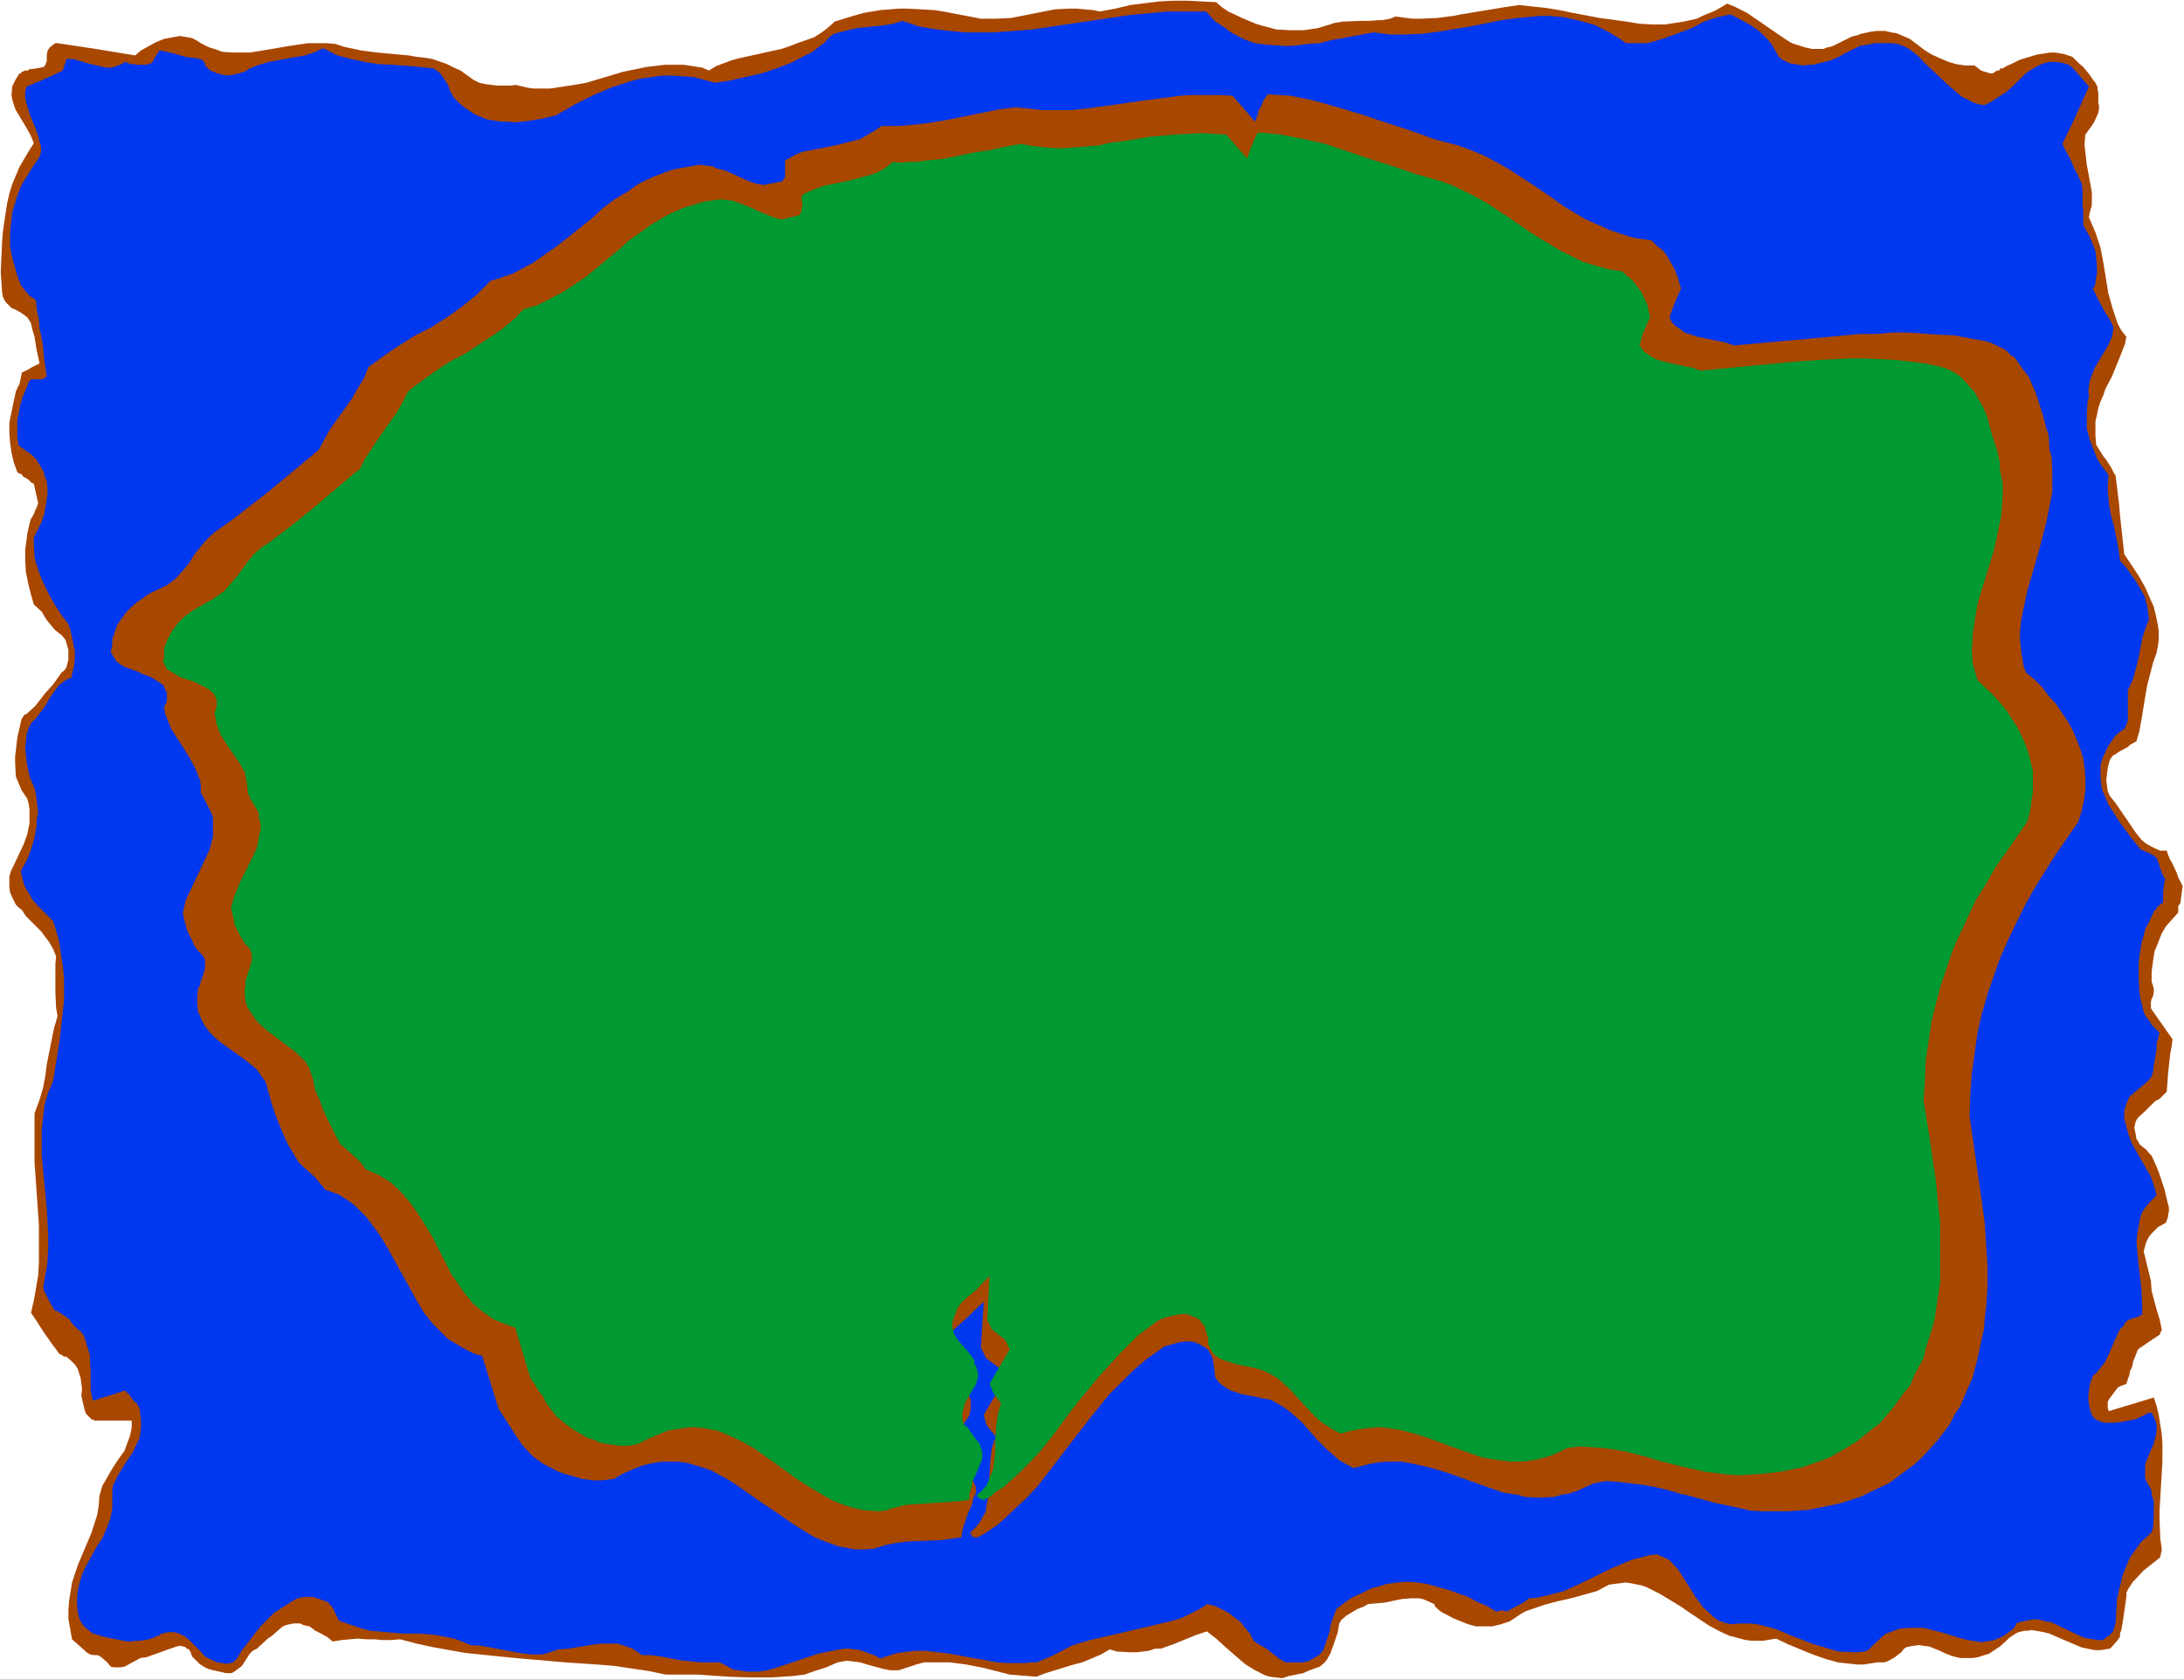 <?xml version="1.0" encoding="UTF-8" standalone="no"?>
<svg
   version="1.0"
   width="129.766mm"
   height="99.798mm"
   id="svg5"
   sodipodi:docname="Background 985.wmf"
   xmlns:inkscape="http://www.inkscape.org/namespaces/inkscape"
   xmlns:sodipodi="http://sodipodi.sourceforge.net/DTD/sodipodi-0.dtd"
   xmlns="http://www.w3.org/2000/svg"
   xmlns:svg="http://www.w3.org/2000/svg">
  <rect width="100%" height="100%" fill="#333333" stroke="none"/>
  <sodipodi:namedview
     id="namedview5"
     pagecolor="#ffffff"
     bordercolor="#000000"
     borderopacity="0.25"
     inkscape:showpageshadow="2"
     inkscape:pageopacity="0.0"
     inkscape:pagecheckerboard="0"
     inkscape:deskcolor="#d1d1d1"
     inkscape:document-units="mm" />
  <defs
     id="defs1">
    <pattern
       id="WMFhbasepattern"
       patternUnits="userSpaceOnUse"
       width="6"
       height="6"
       x="0"
       y="0" />
  </defs>
  <path
     style="fill:#ffffff;fill-opacity:1;fill-rule:evenodd;stroke:none"
     d="M 0,377.188 H 490.455 V 0 H 0 Z"
     id="path1" />
  <path
     style="fill:#a84700;fill-opacity:1;fill-rule:evenodd;stroke:none"
     d="m 490.132,198.937 -0.485,3.879 -0.485,0.646 v 1.454 l -1.454,1.616 -1.293,1.454 -0.97,1.616 -0.808,2.101 -0.808,1.939 -0.323,2.101 -0.323,2.424 v 2.262 l 0.323,0.97 0.162,0.646 v 0.808 l -0.162,0.808 -0.323,0.646 -0.162,0.646 v 1.454 l 0.646,0.97 4.202,5.979 -0.162,1.454 -0.323,1.616 -0.323,2.909 -0.162,1.454 -0.323,4.363 -1.616,1.616 -0.97,0.485 -2.262,2.262 -1.616,1.454 -0.485,0.808 -0.162,0.646 -0.162,0.808 0.323,1.616 0.162,0.97 0.485,0.646 0.162,0.485 0.808,0.646 0.808,0.646 0.485,0.646 0.646,0.646 0.808,1.778 0.808,1.939 1.293,3.879 0.485,2.101 0.485,1.939 v 0.646 0.323 l -0.162,0.485 v 0.485 l -0.485,1.454 -1.778,0.97 -1.454,1.454 -0.646,0.808 -0.485,0.97 -0.323,0.97 -0.323,1.293 1.616,6.626 0.162,2.262 1.131,4.202 0.646,2.101 0.485,2.262 v 0.323 l -0.162,0.162 v 0.162 h -0.162 v 0.323 0.162 0 l -1.454,0.97 -0.485,0.323 -3.07,2.101 -1.131,2.909 -0.162,0.97 -0.485,0.97 -0.162,0.97 -0.323,0.808 -0.323,1.131 -1.293,0.485 -0.646,0.323 -0.97,1.293 -0.97,1.293 -0.323,0.646 v 1.454 l 0.162,0.323 v 0.323 l 10.181,-3.071 0.646,1.939 0.485,2.101 0.323,2.101 0.323,1.939 0.162,2.262 v 4.04 l -0.646,10.989 v 2.101 l 0.162,4.202 0.323,2.262 v 0.485 l -0.162,0.485 v 0.323 l -0.162,0.323 v 0.323 l -3.878,3.071 -1.616,1.778 -0.646,0.646 -0.97,1.454 -0.485,0.97 v 0.808 l -0.808,5.656 -0.323,1.939 -0.323,0.808 v 0.808 l -0.323,0.323 -0.162,0.323 -1.293,1.454 -0.485,0.485 -1.131,0.162 -0.97,0.162 h -1.293 l -1.616,-0.323 -1.454,-0.323 -5.656,-2.424 -1.454,-0.646 -1.293,-0.323 -2.747,-0.485 -0.646,0.162 h -0.808 l -1.454,0.323 -0.646,0.323 -1.454,0.97 -0.646,0.646 -1.454,1.293 -2.424,1.616 -2.586,0.808 -1.131,0.162 h -2.747 l -1.939,-0.485 -1.616,-0.646 -0.97,-0.485 -2.424,-0.97 -1.293,-0.162 -0.97,-0.162 -1.293,0.162 -0.97,0.162 -0.646,0.162 -0.485,0.323 -0.646,0.808 -1.454,1.131 -1.454,0.808 -0.808,0.323 h -0.808 -0.808 l -3.07,0.485 h -1.454 l -3.07,-0.323 -1.293,-0.162 -2.909,-0.808 -2.747,-0.97 -5.494,-2.262 -2.747,-1.293 -2.909,0.485 h -2.424 l -1.454,-0.162 -2.424,-0.646 -1.293,-0.323 -2.101,-0.97 -2.424,-1.293 -4.363,-2.909 -2.101,-1.454 -4.525,-2.747 -3.232,-1.616 -0.97,-0.323 -2.424,-0.485 -1.131,-0.162 -2.424,0.323 -1.293,0.162 -2.747,1.454 -2.909,0.808 -2.909,0.808 -2.909,0.646 -3.07,0.808 -4.202,1.454 -1.131,0.646 -2.424,1.616 -1.939,0.646 -1.939,0.485 h -1.939 -1.778 l -1.778,-0.485 -1.616,-0.646 -1.616,-0.646 -2.747,-1.454 -0.646,-0.485 -0.808,-0.808 -0.162,-0.485 -1.778,-0.808 -0.808,-0.323 -0.808,-0.162 h -1.778 l -2.101,0.162 -3.878,0.808 -3.717,0.323 -0.808,0.485 -1.616,0.646 -2.424,1.454 -1.131,0.97 -0.485,0.808 -0.323,1.939 -0.323,0.97 -0.646,1.939 -0.323,0.808 -0.323,0.97 -0.808,1.454 -0.485,0.646 -1.131,0.97 -2.262,0.808 -1.454,0.646 -3.232,0.646 -1.454,0.485 -1.454,-0.162 -1.293,-0.162 -1.131,-0.323 -2.262,-1.131 -2.101,-1.293 -0.97,-0.808 -3.717,-3.232 -1.939,-1.778 -2.101,-1.616 -2.424,0.808 -5.171,2.101 -2.747,0.97 h -1.293 l -1.454,0.485 -1.293,0.162 -1.454,0.162 h -1.293 l -3.07,-0.162 -1.616,-0.485 -1.939,1.131 -4.202,1.778 -1.939,0.485 -6.302,1.939 -2.101,0.808 -1.939,-0.162 -4.04,-0.323 -5.656,-1.454 -4.04,-0.808 -3.717,-0.485 h -1.939 -1.939 -1.939 l -1.778,0.485 -1.939,0.646 -1.939,0.646 h -1.939 l -1.616,-0.323 -3.555,-0.97 -1.616,-0.485 -2.586,-0.323 h -0.646 l -1.778,0.323 -2.586,1.131 -2.586,0.808 -2.262,0.808 -2.586,0.323 -2.424,0.162 -2.424,0.162 h -4.686 l -4.848,-0.162 -7.11,-0.485 h -2.262 -2.262 -2.586 l -3.878,-0.808 -7.595,-1.131 -3.878,-0.323 -7.272,-0.485 -11.15,-0.97 -11.15,-1.131 -7.272,-1.293 -3.717,-0.808 -3.717,-0.97 -2.101,0.162 h -1.778 l -1.939,-0.162 h -1.778 l -1.939,-0.162 -3.555,0.323 -2.101,0.323 -1.131,-0.97 -1.454,-0.808 -1.293,-0.646 -1.293,-0.97 -0.808,-0.162 -0.646,-0.162 -0.646,-0.323 h -1.454 l -0.808,0.162 -0.808,0.162 -0.808,0.323 -0.97,0.808 -1.454,1.293 -0.97,0.646 -2.424,2.262 -0.97,0.485 -0.646,0.646 -1.778,2.747 -1.939,1.454 -0.485,0.162 h -1.131 l -2.909,-0.646 -1.131,-0.323 -0.97,-0.485 -0.97,-0.646 -1.616,-1.616 -0.485,-1.293 -0.485,-0.485 h -0.323 l -0.162,-0.323 -1.131,-0.323 -0.97,0.162 -6.787,2.424 -1.293,0.162 -3.555,1.939 -0.97,0.162 h -1.293 l -0.808,-0.162 -0.323,-0.323 -0.485,-0.646 -1.131,-0.97 -0.646,-0.485 -0.485,-0.162 h -0.808 l -0.808,-0.162 -0.808,-0.485 -0.485,-0.485 -2.747,-2.424 -0.808,-4.525 v -2.262 l 0.162,-1.939 0.646,-4.04 1.293,-3.879 3.07,-7.272 1.293,-4.04 0.323,-1.939 0.162,-2.262 0.646,-2.262 0.646,-1.131 1.778,-3.071 1.293,-1.939 1.293,-1.778 0.808,-2.262 0.323,-0.808 0.323,-1.293 0.162,-1.131 V 319.01 h -8.242 l -0.808,-0.323 -0.485,-0.485 -0.646,-0.646 -0.323,-0.646 -0.646,-2.747 -0.162,-0.808 0.162,-1.454 -0.323,-2.424 -0.646,-2.101 -0.646,-0.97 -0.808,-0.808 -1.131,-0.97 h -0.485 l -0.485,-0.323 -0.646,-0.323 -0.323,-0.485 -0.323,-0.485 -0.646,-0.808 -2.262,-3.232 -1.454,-2.262 -1.293,-1.939 0.646,-2.747 0.485,-2.747 0.485,-2.909 0.162,-2.747 V 275.053 L 7.757,260.993 v -2.747 -5.495 -2.747 l 1.131,-3.071 0.808,-2.747 0.485,-2.586 0.323,-2.586 1.616,-8.08 0.808,-2.747 -0.323,-1.778 -0.162,-3.394 v -6.626 l 0.162,-1.616 -0.646,-1.616 -0.808,-1.454 -0.97,-1.293 -0.97,-1.293 -2.262,-2.262 -1.131,-1.131 -0.97,-1.454 -0.485,-0.323 -0.808,-0.808 -0.808,-1.616 -0.485,-1.131 -0.162,-1.131 v -1.293 -1.131 l 0.323,-1.131 2.909,-6.141 0.808,-2.262 0.485,-2.424 v -0.97 -2.262 L 6.464,180.675 6.141,179.383 4.848,177.443 3.555,174.373 3.394,170.979 v -0.97 l 0.485,-4.363 0.97,-4.202 0.646,-0.97 0.485,-0.162 1.939,-1.778 2.262,-2.909 1.616,-1.778 2.101,-2.909 0.485,-0.323 0.485,-0.646 0.485,-1.778 v -0.97 -1.293 l -0.323,-1.131 -0.323,-1.131 -0.808,-0.97 -0.808,-0.646 -0.808,-0.646 -1.616,-1.939 -0.646,-0.97 -0.646,-1.131 -1.778,-1.616 -0.646,-2.262 -0.646,-2.586 -0.485,-2.424 -0.162,-2.586 v -2.424 l 0.485,-3.717 0.485,-2.101 0.323,-1.131 0.323,-0.485 0.485,-0.97 0.162,-0.485 0.323,-0.646 0.323,-0.97 L 7.595,108.599 7.11,108.438 6.302,107.63 5.171,106.983 4.848,106.498 4.363,106.337 3.878,106.013 3.07,103.751 2.586,101.65 2.262,99.388 2.101,97.125 V 94.863 L 3.07,90.176 3.555,87.914 3.878,87.267 4.04,86.782 4.363,86.298 4.848,84.035 V 83.712 L 6.464,82.904 6.949,82.581 8.888,81.611 8.242,78.702 7.757,75.632 7.272,74.015 6.949,72.561 6.141,71.268 4.848,70.299 3.394,69.491 2.586,69.167 1.939,68.521 1.454,68.036 0.97,67.39 0.646,66.582 0.485,65.774 0.162,61.087 0.485,54.138 0.646,52.037 0.97,49.775 1.616,45.573 2.101,43.472 2.747,41.371 4.363,37.493 6.464,33.937 7.595,32.16 6.949,30.544 5.979,28.766 3.555,24.726 3.232,23.918 2.747,22.302 2.586,21.332 2.747,19.393 3.232,18.423 3.555,17.777 3.878,17.292 4.363,16.484 H 4.686 L 4.848,16.161 5.333,15.999 5.494,15.837 H 6.302 L 6.626,15.514 H 7.11 l 1.131,-0.162 1.616,-0.323 0.323,-0.485 0.323,-0.808 v -1.293 l 0.162,-0.97 0.485,-0.808 0.808,-0.646 0.485,-0.323 h 0.485 l 6.464,0.97 2.101,0.323 8.888,1.454 1.293,-1.131 1.778,-0.97 1.454,-0.808 1.939,-0.808 1.778,-0.323 1.778,-0.323 1.939,0.323 0.808,0.162 0.97,0.485 0.97,0.646 1.939,0.97 1.131,0.323 1.778,0.646 2.262,0.162 h 2.101 1.778 l 2.101,-0.323 6.626,-1.131 4.363,-0.646 h 1.939 2.262 l 1.939,0.162 0.97,0.323 0.97,0.323 3.717,0.808 3.717,0.485 3.555,0.323 3.555,0.323 1.778,0.323 1.616,0.162 1.939,0.323 3.232,1.131 1.616,0.808 1.454,0.646 2.909,2.101 1.293,0.646 1.454,0.323 1.293,0.162 1.454,0.162 h 2.747 l 1.293,-0.162 1.293,0.323 1.454,0.323 1.131,0.162 h 3.878 l 5.333,-0.808 2.747,-0.485 8.08,-2.424 5.494,-1.131 4.04,-0.485 h 4.202 l 4.202,0.646 1.454,0.646 1.616,-0.97 3.394,-1.293 1.778,-0.485 9.534,-2.101 1.939,-0.646 1.616,-0.646 3.717,-1.293 1.778,-1.131 1.293,-0.97 1.616,-1.454 2.101,-0.646 2.101,-0.646 2.262,-0.646 3.878,-0.646 2.101,-0.162 1.939,-0.162 h 1.939 l 5.979,0.323 2.101,0.323 8.403,1.616 h 1.616 1.778 l 3.394,-0.162 9.858,-1.939 3.232,-0.162 h 1.778 l 1.616,0.162 1.939,0.162 1.454,0.323 3.555,-0.646 3.394,-0.808 6.464,-0.808 3.07,-0.162 h 3.394 l 2.909,0.162 3.394,0.162 1.293,1.131 1.454,0.97 3.07,1.454 3.07,1.293 1.616,0.485 3.07,0.808 3.07,0.162 h 3.07 l 3.232,-0.485 2.586,-0.808 0.97,-0.323 1.939,-0.323 4.04,-0.162 h 1.939 l 2.101,-0.162 h 0.808 l 1.778,-0.323 1.131,-0.485 3.878,0.485 h 1.778 l 3.717,-0.162 3.717,-0.485 1.616,-0.323 9.858,-1.616 3.232,-0.485 2.909,0.323 3.07,0.323 3.07,0.485 3.07,0.646 5.979,1.131 5.979,0.808 2.909,0.485 2.909,0.162 h 2.909 l 4.202,-0.646 1.454,-0.323 1.454,-0.323 1.293,-0.646 2.747,-1.131 1.454,-0.808 1.293,-0.808 1.616,0.646 2.909,1.454 7.272,5.01 1.454,0.97 1.293,0.808 3.07,0.97 1.454,0.323 h 2.586 l 0.808,-0.323 0.808,-0.162 0.808,-0.323 3.878,-1.939 1.293,-0.323 0.808,-0.323 2.262,-0.485 1.293,-0.162 h 1.939 l 1.293,0.323 1.131,0.162 1.939,0.808 1.131,0.485 3.394,2.586 1.616,0.97 1.778,0.808 1.939,0.808 1.616,0.485 2.101,0.323 h 2.101 l 1.454,1.131 0.485,0.162 1.616,0.485 h 0.485 l 0.323,-0.162 0.646,-0.485 h 0.485 l 0.323,-0.485 h 0.485 l 0.808,-0.485 1.454,-0.646 1.616,-0.808 3.717,-1.131 3.07,-0.485 h 1.131 l 1.939,0.323 1.939,0.646 1.454,1.454 0.97,0.808 1.454,1.778 0.646,0.97 0.646,0.808 0.485,0.97 v 0.646 l 0.162,0.485 v 0.646 1.131 0.646 l 0.162,0.646 v 0.485 l -0.162,1.131 -0.97,2.101 -0.646,0.97 -1.293,1.778 -0.162,1.778 v 0.808 l 0.485,4.202 1.131,6.141 v 2.909 l -0.485,1.778 -0.162,0.97 1.454,3.394 1.131,3.394 0.646,3.394 1.131,6.949 0.97,3.394 1.131,3.394 0.808,1.454 1.131,1.454 -0.323,1.616 -1.131,2.909 -1.778,4.363 -1.454,2.747 -0.485,1.454 -0.646,1.454 -0.485,1.454 -0.323,1.616 -0.323,1.293 v 1.778 1.616 l 0.162,1.939 1.616,2.586 0.646,0.808 1.131,1.778 0.485,0.97 0.485,0.808 0.808,6.626 0.162,2.101 0.97,8.888 3.232,4.848 1.454,2.586 1.939,4.363 0.323,1.293 0.323,1.454 0.323,1.616 0.162,1.293 v 1.616 l -0.162,1.454 -0.323,1.616 -0.808,2.262 -1.293,5.01 -0.485,2.747 -0.808,5.01 -0.485,2.586 -0.646,2.262 -1.454,0.808 -0.485,0.485 -2.101,1.131 -0.646,0.485 -0.646,0.323 -0.646,0.97 -0.323,1.131 -0.162,0.808 -0.323,2.586 0.323,2.424 0.485,1.131 1.293,1.616 4.525,6.626 1.293,1.616 0.97,0.808 1.131,0.646 0.97,0.485 1.131,0.485 h 1.454 l 0.323,0.97 0.485,1.131 0.485,0.808 0.97,2.101 0.323,0.97 z"
     id="path2" />
  <path
     style="fill:#0038ef;fill-opacity:1;fill-rule:evenodd;stroke:none"
     d="m 486.254,197.321 -0.323,1.454 v 0.646 l -0.162,0.646 v 1.131 0.808 0.646 l -1.131,0.808 -0.97,1.293 -1.131,2.424 -0.808,1.454 -0.323,1.454 -0.485,1.616 -0.485,3.071 -0.162,1.616 v 3.232 l 0.162,3.232 0.323,1.778 0.646,2.586 0.323,0.808 1.131,1.454 0.323,0.646 1.131,1.131 0.646,0.646 -0.646,2.424 v 1.131 l -0.646,3.879 -0.162,1.293 -0.323,1.131 -0.97,1.131 -4.04,3.394 -0.646,1.616 -0.485,1.454 v 1.939 l 0.323,1.131 0.646,2.424 0.808,2.101 1.131,1.939 3.07,5.333 0.646,1.939 0.646,2.262 -1.293,1.293 -1.131,1.293 -0.97,1.454 -0.485,1.778 -0.162,1.293 -0.323,1.616 -0.162,1.778 0.485,5.333 0.646,5.495 0.162,3.717 v 1.616 l -0.646,0.485 -0.97,0.323 -1.454,0.485 -0.485,0.323 -0.485,0.646 -0.323,0.646 -0.646,0.485 -1.131,2.424 -1.454,3.394 -0.808,1.616 -0.646,0.808 -1.131,1.454 -0.808,0.646 -0.485,1.131 -0.323,1.131 -0.323,2.262 v 0.97 l 0.162,1.131 0.485,1.939 0.323,0.646 0.808,0.808 0.485,0.162 1.293,0.485 h 2.424 l 1.454,-0.162 3.232,-0.646 0.646,-0.323 1.454,-0.646 0.323,-0.323 1.131,-0.162 0.485,0.97 0.485,1.131 0.162,0.97 v 0.808 l -0.162,1.131 -0.485,1.939 -1.131,2.586 -0.808,2.101 v 0.97 1.131 0.97 l 0.485,1.131 0.808,1.293 0.162,0.485 v 0.808 l 0.485,1.454 v 3.232 l -0.162,2.747 -0.323,0.97 -1.131,1.131 -1.131,0.97 -1.778,2.424 -0.808,1.131 -0.485,1.131 -1.131,2.747 -0.646,2.586 -0.646,2.747 -0.162,2.747 -0.162,2.586 -0.323,1.293 -0.162,0.646 -0.808,0.97 -1.131,0.808 -0.485,0.323 h -1.131 l -2.747,-0.485 -0.97,-0.323 -6.787,-3.232 -1.131,-0.162 -1.131,-0.323 -1.293,-0.162 -1.131,0.162 -1.454,0.323 -1.454,0.323 -0.646,1.131 -0.97,0.808 -1.616,1.131 -1.939,0.808 -2.747,0.485 -3.07,-0.485 -1.939,-0.485 -4.202,-1.293 -3.878,-0.97 h -2.262 -0.97 l -2.101,0.162 -0.808,0.323 -2.262,0.808 -0.808,0.646 -1.939,1.778 -0.323,0.323 -0.323,0.323 -0.323,0.323 -0.323,0.323 -0.808,0.323 -1.939,0.162 -3.878,-0.162 -5.494,-1.616 -5.494,-2.101 -1.778,-0.808 -1.778,-0.646 -1.778,-0.485 -1.939,-0.485 -1.778,-0.162 h -2.101 l -1.939,0.162 -0.808,-0.162 -0.808,-0.162 -0.646,-0.323 -0.646,-0.162 -1.293,-0.97 -0.97,-0.97 -1.131,-0.97 -1.778,-2.424 -2.424,-3.879 -1.454,-2.262 -1.939,-2.101 -1.293,-0.646 -1.454,-0.646 -1.778,0.162 -1.778,0.485 -1.939,0.485 -1.616,0.646 -3.394,1.454 -6.949,3.394 -3.555,1.616 -3.717,0.97 -2.101,0.485 -1.939,0.162 -1.293,0.97 -0.646,0.323 -2.424,1.293 -0.485,0.323 h -0.162 -0.323 l -0.323,-0.162 h -0.808 l -0.646,0.162 -0.162,0.162 -2.101,-1.293 -2.262,-0.97 -2.101,-1.131 -4.525,-1.616 -2.424,-0.646 -2.262,-0.646 -2.262,-0.323 -2.101,-0.162 -2.262,0.162 -2.424,0.323 -2.101,0.646 -1.293,0.323 -2.262,1.131 -1.131,0.485 -1.293,0.646 -1.131,0.808 -2.101,1.616 -1.293,3.555 -0.162,1.293 -1.454,4.363 -0.97,1.131 -1.131,0.646 -1.131,0.646 -1.293,0.323 h -1.293 -1.293 -1.293 l -1.293,-0.646 -3.07,-2.424 -2.262,-1.293 -0.646,-0.485 -0.808,-1.616 -1.131,-1.293 -0.97,-1.293 -1.293,-0.97 -1.454,-1.131 -2.909,-1.454 -1.778,-0.485 -1.778,1.131 -3.878,1.939 -2.101,0.646 -4.04,0.97 -8.242,1.939 -6.302,1.454 -2.262,0.646 -1.939,0.646 -4.363,2.262 -1.131,0.485 -2.262,0.97 h -1.454 l -1.131,0.162 h -3.878 l -2.586,-0.162 -2.424,-0.485 -2.909,-0.485 -5.171,-0.97 -2.747,-0.323 -2.586,-0.323 h -2.586 l -2.586,0.323 -1.293,0.162 -2.586,0.808 -1.293,0.485 -0.97,-0.646 -1.293,-0.485 -2.262,-0.808 -2.424,-0.323 h -1.131 l -3.555,0.646 -2.262,0.485 -9.211,3.071 -2.101,0.646 -2.262,0.323 h -2.262 l -2.101,-0.323 -1.131,-0.162 -2.101,-1.131 -0.97,-0.485 h -2.262 -2.101 l -4.525,-0.485 -4.202,-0.808 -2.262,-0.323 h -2.101 l -1.131,-0.808 -0.97,-0.646 -1.293,-0.485 -0.97,-0.323 -1.131,-0.323 h -3.717 l -2.424,0.323 -4.848,0.808 -2.262,0.162 -2.424,0.808 -1.293,0.323 h -2.424 l -2.586,-0.323 -8.565,-1.616 -2.424,-0.162 -1.939,-0.808 -1.778,-0.646 -4.04,-0.808 -3.555,-0.323 h -4.04 l -3.555,-0.323 -3.717,-0.323 -1.778,-0.485 -3.394,-1.131 -1.778,-0.646 -0.97,-1.939 -0.323,-0.808 -0.646,-0.808 -0.646,-0.646 -2.262,-0.808 -1.131,-0.323 h -1.454 l -1.293,0.162 -0.97,0.323 -3.07,1.939 -1.778,1.131 -1.454,1.454 -1.616,1.616 -1.293,1.616 -1.454,1.939 -1.293,1.616 -1.293,2.101 -0.808,0.808 -0.646,0.162 -0.97,0.162 -0.808,-0.162 -1.131,-0.162 -1.778,-0.808 -0.97,-0.485 -1.131,-1.293 -2.262,-2.262 -1.131,-0.97 -1.293,-0.646 -1.131,-0.323 h -0.646 -0.646 l -1.454,0.323 -0.808,0.485 -2.101,0.808 -1.131,0.162 -0.97,0.162 h -0.97 l -0.97,0.162 h -0.808 l -1.616,-0.323 -3.232,-0.646 -2.909,-0.808 -0.646,-0.485 -1.293,-1.131 -0.808,-1.131 -0.323,-0.808 -0.323,-1.293 -0.162,-1.939 v -0.97 l 0.162,-1.778 0.485,-2.101 0.485,-1.616 0.808,-1.778 2.586,-4.687 1.131,-1.616 1.454,-3.394 0.485,-1.616 0.323,-1.778 v -3.071 -0.97 l 0.162,-1.131 0.97,-1.939 0.646,-1.131 1.293,-2.101 1.454,-2.101 1.616,-3.394 0.323,-2.424 V 319.01 l -0.323,-2.747 -0.646,-1.131 -0.485,-0.323 -0.485,-0.646 -0.485,-0.646 -0.323,-0.485 -0.485,-0.323 -0.323,-0.485 -1.939,0.646 -0.97,0.323 -2.747,0.808 -0.646,0.323 -0.97,0.162 -0.485,-2.262 v -4.525 l -0.162,-2.424 v -0.97 l -0.646,-2.101 -0.646,-2.101 -0.646,-0.97 -0.808,-0.646 -0.97,-0.97 -0.97,-1.293 -1.616,-1.131 -0.97,-0.646 -0.646,-0.162 -1.131,-1.939 -0.323,-0.646 -0.97,-1.939 -0.162,-0.646 0.485,-2.909 0.323,-1.616 0.162,-1.293 0.162,-2.909 v -2.909 l -0.323,-6.141 -1.131,-11.797 v -5.818 l 0.323,-2.909 0.323,-2.747 0.808,-2.747 0.646,-1.454 0.485,-1.293 1.454,-9.05 0.485,-4.525 0.485,-4.363 v -4.687 l -0.162,-2.101 -0.323,-2.262 -0.646,-4.363 -1.293,-4.363 -2.262,-2.262 -1.131,-1.131 -1.293,-1.454 -0.808,-1.454 -0.97,-1.616 -0.646,-2.424 -0.162,-0.97 1.293,-2.262 0.97,-2.424 0.808,-2.747 0.485,-2.747 v -1.293 l 0.323,-1.616 -0.485,-4.04 -0.323,-1.454 -1.131,-2.586 -0.646,-3.232 -0.323,-3.071 0.323,-3.232 0.485,-1.454 0.646,-1.131 0.646,-0.646 0.485,-0.485 2.101,-2.909 0.808,-1.454 1.131,-1.616 0.97,-1.293 0.646,-0.485 0.646,-0.485 0.808,-0.485 0.646,-0.162 0.323,-1.454 0.323,-1.293 0.162,-1.778 v -1.616 l -0.646,-3.071 -0.323,-1.454 -0.485,-1.454 -1.616,-2.101 -1.454,-2.262 -1.293,-2.262 -1.616,-3.394 -0.485,-1.293 -0.808,-2.424 -0.323,-1.293 -0.162,-2.747 v -1.616 l 1.778,-3.555 0.646,-2.101 0.485,-3.071 0.162,-0.97 V 109.892 l -0.162,-1.939 -0.485,-0.97 -0.162,-0.97 -1.616,-2.747 L 7.11,102.135 4.848,100.519 4.202,100.034 3.878,98.256 V 94.539 L 4.202,92.762 4.525,90.984 5.01,89.368 6.464,85.813 6.626,85.49 7.11,85.166 h 0.646 1.778 l 0.485,-0.323 0.485,-0.323 -0.323,-2.101 L 9.858,80.157 9.696,78.056 9.373,75.955 8.888,73.854 8.726,71.591 8.242,69.491 8.08,67.39 6.626,66.42 5.656,65.289 4.686,63.996 4.04,62.38 3.07,58.986 2.586,57.047 2.262,55.269 V 52.037 L 2.586,49.29 2.747,47.674 3.878,43.957 4.848,41.533 6.141,39.432 7.434,37.331 8.888,35.23 9.211,34.099 V 32.968 L 8.888,31.836 8.726,31.028 8.08,29.089 6.626,25.534 5.818,22.786 5.656,21.817 v -1.131 l 0.323,-1.293 0.97,-0.323 0.97,-0.485 0.97,-0.323 0.97,-0.485 1.131,-0.485 2.101,-0.97 0.97,-0.485 0.162,-0.323 v -0.162 l 0.646,-1.778 v -0.323 h 1.616 l 1.616,0.485 1.616,0.485 3.394,0.808 0.97,0.162 h 0.808 l 0.808,-0.162 1.616,-0.646 0.808,-0.485 0.485,0.162 0.646,0.323 h 0.646 l 0.808,0.162 h 0.485 1.616 l 1.131,-0.323 0.323,-0.323 0.323,-0.646 0.485,-0.808 0.485,-0.646 0.162,-0.485 2.424,0.485 1.293,0.323 2.262,0.646 2.586,0.323 1.131,0.323 0.323,0.485 0.323,0.323 v 0.162 0.162 0.162 l 1.131,1.131 0.485,0.162 1.131,0.485 1.293,0.323 0.808,0.162 1.293,-0.162 1.454,-0.323 1.454,-0.485 0.97,-0.646 2.101,-0.808 2.262,-0.646 6.141,-1.131 1.939,-0.323 1.939,-0.646 2.101,-0.97 3.232,1.616 3.07,0.808 3.07,0.646 2.909,0.485 3.394,0.162 6.141,0.485 2.909,0.323 0.808,0.485 0.808,0.646 1.293,1.939 0.485,0.808 0.323,0.97 0.485,0.97 0.485,0.808 1.131,1.131 1.131,0.97 2.424,1.616 2.747,1.131 3.07,0.485 h 1.454 l 1.778,0.162 2.909,-0.323 3.07,-0.485 3.232,-0.808 4.202,-2.424 4.202,-2.101 4.202,-1.778 4.525,-1.454 2.101,-0.485 2.262,-0.323 2.262,-0.323 h 2.424 l 2.262,0.162 2.424,0.162 2.424,0.646 2.424,0.646 3.232,-0.485 3.555,-0.808 3.555,-0.808 3.394,-1.131 3.394,-1.293 3.07,-1.616 1.616,-0.808 2.747,-2.101 1.131,-1.293 0.97,-0.646 1.131,-0.323 1.939,-0.485 2.101,-0.485 6.141,-0.646 1.939,-0.323 2.101,-0.646 3.878,1.293 4.04,0.646 4.363,0.485 2.101,0.162 h 6.141 L 231.734,6.626 253.55,3.394 262.115,2.586 h 4.525 4.202 l 2.101,2.262 2.262,1.454 0.97,0.808 1.131,0.646 2.262,1.131 2.262,0.808 2.424,0.323 4.686,0.323 2.424,-0.162 2.424,-0.323 2.586,-0.162 2.424,-0.646 9.696,-1.778 3.717,0.485 h 3.555 l 3.555,-0.162 3.717,-0.485 6.949,-1.131 7.272,-1.454 3.555,-0.485 5.333,-0.485 h 1.616 l 3.555,0.323 3.555,0.808 3.394,0.97 3.394,1.778 1.616,0.97 1.939,1.293 h 1.454 3.07 l 1.454,-0.323 1.616,-0.485 1.454,-0.485 5.656,-2.101 2.747,-1.454 2.909,-0.97 3.07,-0.646 3.07,1.616 1.454,0.808 1.616,1.131 1.454,1.293 1.293,1.454 0.485,0.646 0.97,1.778 0.485,0.808 0.808,0.646 1.616,0.808 2.101,0.323 0.97,0.162 1.131,-0.162 h 0.97 l 4.04,-0.97 1.778,-0.808 1.454,-0.808 3.232,-1.616 3.555,-0.646 h 3.394 l 1.616,0.162 1.293,0.485 1.293,0.646 2.262,1.778 0.97,1.131 5.494,5.171 3.232,2.747 1.131,0.485 1.131,0.646 1.454,0.485 1.293,0.162 1.293,-0.646 2.262,-1.454 1.293,-0.808 1.939,-1.778 2.101,-2.101 0.97,-0.808 1.131,-0.646 1.131,-0.646 1.131,-0.485 1.293,-0.323 h 1.454 l 1.293,0.162 1.616,0.485 0.808,0.646 1.131,1.293 1.131,1.293 0.97,1.131 0.485,0.485 -3.717,8.242 -2.262,4.687 1.131,2.262 0.646,1.131 0.97,2.262 0.646,1.131 0.97,2.262 0.162,1.131 v 3.555 l 0.162,1.131 v 1.131 1.293 0.97 l 0.808,1.454 0.646,1.131 1.293,3.232 0.162,1.778 0.162,1.454 v 1.778 l -0.323,1.778 v 0.485 l -0.162,0.323 v 0.323 l -0.162,0.162 -0.323,0.323 0.646,1.131 0.485,1.131 1.778,3.232 0.646,0.97 0.646,1.131 0.485,1.131 -0.162,1.131 -0.162,0.97 -0.808,1.778 -2.586,4.363 -0.485,0.808 -1.131,2.909 -0.323,2.262 0.162,1.293 -0.323,1.131 -0.162,2.586 v 2.424 1.131 l 0.646,2.424 1.131,2.909 0.485,1.293 1.131,1.778 1.454,1.939 -0.162,2.262 v 1.293 l 0.323,3.394 0.485,2.424 0.646,2.262 0.97,5.01 0.323,2.586 1.454,1.616 1.131,1.616 1.131,1.616 1.778,3.071 0.646,2.424 0.323,2.262 v 0.808 l -0.808,1.939 -0.646,2.101 -0.808,4.202 -0.485,2.101 -0.808,2.909 -0.808,1.778 -0.323,0.646 v 5.656 1.131 l -0.323,0.97 -0.485,0.97 -0.97,0.646 -0.97,0.808 -1.616,2.262 -1.293,2.747 -0.485,1.616 v 1.616 1.454 l 0.323,2.424 0.485,1.131 0.97,2.262 2.586,4.04 2.747,3.717 1.454,1.778 0.323,0.485 2.586,1.131 1.131,0.808 0.485,1.293 0.323,1.131 0.808,1.939 z"
     id="path3" />
  <path
     style="fill:#a84700;fill-opacity:1;fill-rule:evenodd;stroke:none"
     d="m 48.318,119.427 1.131,-0.808 2.747,-1.939 7.918,-6.141 10.342,-8.565 1.131,-0.97 1.293,-2.424 1.293,-2.262 1.616,-2.262 3.232,-4.525 1.293,-2.262 1.454,-2.424 0.97,-2.424 5.171,-3.717 5.333,-3.394 3.555,-1.778 3.555,-2.262 3.394,-2.424 3.232,-2.586 3.232,-3.232 1.778,-0.485 3.232,-1.131 4.525,-2.424 2.747,-1.939 2.586,-1.778 7.918,-6.303 2.424,-2.262 2.586,-1.939 2.747,-1.616 2.747,-1.939 3.07,-1.454 3.394,-1.293 1.616,-0.485 3.555,-0.646 1.939,-0.323 2.909,0.323 0.97,0.485 1.939,0.485 5.01,2.262 1.778,0.646 1.778,0.323 4.202,-0.808 0.646,-0.97 v -0.646 -3.071 l 2.586,-1.454 1.293,-0.485 1.616,-0.323 5.818,-1.131 5.656,-1.454 2.424,-1.454 1.131,-0.646 1.131,-0.808 h 3.717 l 4.04,-0.323 3.717,-0.485 3.717,-0.646 11.15,-2.262 3.717,-0.485 3.232,0.323 2.909,0.323 h 3.232 3.232 l 2.909,-0.323 6.141,-0.808 3.232,-0.485 5.979,-0.808 5.979,-0.808 3.07,-0.162 h 5.979 l 2.909,0.162 5.01,5.818 0.646,-1.616 0.162,-0.97 0.485,-0.646 0.323,-0.808 0.323,-0.808 0.97,-1.293 2.586,0.162 2.586,0.162 5.333,1.131 5.171,1.454 5.333,1.616 5.333,1.778 5.494,1.778 5.333,1.939 5.494,1.454 3.07,1.131 2.747,1.131 2.747,1.454 2.586,1.454 5.01,3.232 5.01,3.394 2.424,1.778 5.171,3.071 2.586,1.131 2.909,1.293 4.363,1.454 1.454,0.323 3.394,0.485 1.293,1.293 1.293,0.97 0.97,1.293 0.808,1.454 0.808,1.454 0.646,1.616 0.808,2.747 -1.616,3.717 -0.808,2.262 -0.162,0.485 0.485,0.97 0.646,0.808 1.616,1.131 0.646,0.485 2.909,0.97 4.04,0.808 2.262,0.485 1.939,0.646 7.11,-0.646 7.11,-0.646 7.11,-0.646 6.949,-0.646 h 3.717 l 3.394,-0.323 h 3.555 l 6.949,0.485 3.555,0.162 3.394,0.646 3.555,0.646 1.131,0.323 3.07,1.454 0.808,0.646 0.808,0.808 0.808,0.485 1.778,2.586 1.293,1.616 1.616,3.717 1.616,5.01 0.808,3.071 0.485,1.454 0.162,3.232 0.485,1.454 0.162,3.394 v 2.909 1.778 l -0.646,3.232 -0.646,3.232 -1.616,6.303 -2.747,9.535 -1.293,6.141 -0.323,2.909 v 1.616 l 0.323,3.071 0.485,2.909 0.485,1.454 1.939,1.616 1.778,1.778 1.454,1.939 1.616,1.778 1.293,1.939 1.454,2.101 0.97,1.778 0.97,2.262 0.808,2.101 0.646,2.101 0.323,2.262 0.162,2.424 v 2.262 l -0.323,2.424 -0.485,2.262 -0.808,2.586 -5.01,7.272 -2.262,3.555 -2.424,3.879 -2.101,3.717 -1.939,3.879 -1.939,4.04 -1.778,4.04 -1.454,4.04 -1.454,4.202 -1.293,4.525 -0.97,4.202 -0.646,4.687 -0.646,4.525 -0.323,4.687 -0.162,4.848 2.747,19.069 0.646,4.848 0.323,4.848 0.323,4.687 v 4.848 l -0.323,4.687 -0.323,2.424 -0.162,2.424 -0.485,2.101 -0.97,4.525 -1.131,4.363 -0.97,2.101 -1.778,4.202 -1.293,1.939 -1.131,2.262 -2.747,3.555 -3.394,3.717 -1.778,1.616 -5.656,4.202 -2.101,0.97 -4.363,2.101 -4.525,1.454 -4.686,0.97 -2.424,0.485 -4.686,0.323 h -2.909 -2.586 l -2.909,-0.162 -2.747,-0.646 -5.333,-1.131 -5.171,-1.454 -2.747,-0.646 -2.747,-0.808 -2.747,-0.646 -2.747,-0.485 -2.747,-0.323 -2.747,-0.323 -2.586,-0.162 -2.747,0.485 -1.778,0.808 -1.778,0.808 -1.778,0.646 -1.939,0.323 -1.616,0.485 -3.394,0.162 -3.232,-0.162 -1.616,-0.485 -3.232,-0.485 -3.232,-1.131 -9.534,-3.394 -3.232,-0.97 -3.394,-0.808 -3.394,-0.646 h -3.394 l -1.778,0.162 -1.939,0.323 -3.717,0.97 -3.232,-1.778 -2.586,-2.262 -2.424,-2.424 -3.394,-3.879 -2.586,-2.262 -1.293,-0.97 -1.616,-0.97 -1.454,-0.808 -1.778,-0.323 -3.232,-0.646 -1.616,-0.323 -2.424,-0.808 -1.131,-0.646 -1.454,-1.131 -0.808,-1.131 -0.162,-0.808 v -0.646 l -0.323,-1.939 -0.162,-0.97 -0.808,-1.616 -0.646,-0.646 -1.454,-0.808 -1.131,-0.485 -0.646,-0.162 h -1.454 l -1.293,0.162 -1.131,0.323 -2.262,0.646 -3.878,2.747 -3.07,2.586 -5.494,5.495 -4.686,5.818 -11.312,14.706 -2.424,2.586 -2.586,2.424 -2.747,2.586 -1.293,1.131 -2.909,1.939 -1.454,0.808 h -0.808 -0.323 l -0.162,-0.323 -0.162,-0.162 -0.162,-0.162 v -0.485 l 1.131,-1.131 0.808,-0.97 0.808,-1.454 0.646,-1.131 0.162,-1.293 0.485,-2.586 v -1.454 l 0.323,-5.656 0.162,-1.454 0.162,-1.454 0.485,-1.616 0.485,-1.293 -1.778,-2.101 -0.323,-0.485 -0.646,-2.262 4.686,-7.919 -0.97,-2.424 -3.232,-2.424 -1.131,-2.424 0.646,-10.181 -1.778,1.616 -1.616,1.616 -3.232,2.909 -0.646,0.646 -0.97,1.778 -0.323,0.97 -0.162,0.97 v 2.101 l 0.162,1.131 0.97,1.293 2.101,2.747 1.293,1.454 0.808,1.454 0.485,1.454 v 1.778 l -0.162,0.808 -0.162,0.808 -2.262,3.394 -0.485,1.293 -0.323,0.97 -0.323,1.293 v 1.131 l 0.162,0.646 0.323,0.646 2.586,2.909 0.97,1.939 0.485,1.131 0.323,0.646 v 1.454 l -0.323,0.646 -0.323,0.646 -0.162,1.131 -0.97,2.101 -1.131,3.394 -0.323,1.939 -2.262,0.323 -2.262,0.323 -7.595,0.323 -2.586,0.323 -2.424,0.485 -2.586,0.808 -2.101,0.162 h -1.939 l -3.717,-0.646 -3.555,-1.293 -1.939,-0.808 -1.616,-0.97 -3.394,-2.101 -3.232,-2.262 -3.394,-2.262 -6.464,-4.525 -1.616,-0.97 -3.555,-1.939 -1.454,-0.485 -3.717,-1.131 -1.939,-0.323 h -1.939 -1.939 l -2.101,0.323 -2.101,0.485 -2.101,0.808 -2.262,0.97 -2.262,1.293 -1.293,0.162 -1.616,0.162 h -1.454 l -2.747,-0.323 -3.878,-1.131 -1.454,-0.485 -3.394,-1.778 -2.101,-1.454 -0.808,-0.808 -1.939,-2.101 -5.171,-7.919 -3.717,-11.959 -1.778,-0.485 -1.616,-0.808 -1.454,-0.808 -2.747,-1.616 -3.394,-3.394 -2.101,-2.586 -1.616,-2.747 -6.626,-11.959 -1.778,-2.909 -1.939,-2.586 -0.97,-1.293 -2.262,-2.262 -1.131,-0.97 -2.747,-1.778 -3.07,-1.131 -2.262,-2.747 -3.07,-2.747 -0.646,-0.646 -2.424,-4.04 -0.97,-2.101 -1.778,-4.363 -0.808,-2.424 -1.454,-5.171 -0.97,-1.293 -0.97,-1.454 -2.586,-2.101 -5.656,-4.04 -1.131,-0.97 -1.131,-1.131 -1.131,-1.454 -0.646,-1.131 -0.323,-0.808 -0.646,-1.454 -0.162,-1.939 v -0.808 l 0.162,-2.262 0.485,-0.808 0.162,-0.97 0.485,-1.131 0.485,-1.778 v -0.97 -0.808 l -0.485,-0.97 -1.131,-1.131 -0.808,-1.131 -0.485,-1.131 -1.131,-2.262 -0.323,-1.293 -0.323,-1.131 -0.323,-1.454 0.646,-2.909 1.454,-3.071 2.586,-5.495 1.293,-2.747 0.808,-3.071 v -1.293 -1.454 -1.454 l -0.485,-1.293 -1.939,-3.717 -0.323,-0.485 v -1.616 l -0.162,-1.293 -0.485,-1.131 -0.485,-1.293 -1.293,-2.424 -1.293,-2.101 -1.454,-2.262 -1.454,-2.262 -0.97,-2.424 -0.485,-1.293 -0.162,-1.293 0.485,-0.808 0.162,-0.808 v -1.454 l -0.646,-1.293 -0.162,-0.485 -1.939,-1.293 -1.131,-0.646 -1.454,-0.485 -1.293,-0.646 -2.747,-0.97 -1.131,-0.646 -0.97,-0.808 -1.131,-1.939 v -0.162 l 0.323,-1.454 v -1.293 l 1.131,-3.232 1.939,-2.747 1.454,-1.454 0.97,-0.808 2.747,-1.939 4.04,-1.939 1.939,-1.454 1.616,-1.778 1.454,-1.778 1.293,-2.101 2.262,-2.747 1.454,-1.454 z"
     id="path4" />
  <path
     style="fill:#009932;fill-opacity:1;fill-rule:evenodd;stroke:none"
     d="m 58.661,122.982 1.293,-0.808 5.979,-4.525 4.202,-3.394 9.534,-8.08 1.131,-0.808 1.131,-2.262 2.747,-4.202 4.525,-6.464 1.293,-2.262 1.131,-2.262 1.616,-1.293 4.686,-3.394 3.232,-2.101 3.394,-1.778 6.626,-4.363 1.616,-1.131 3.07,-2.586 1.616,-1.778 3.232,-0.97 1.293,-0.646 4.363,-2.262 2.747,-1.778 2.586,-1.778 7.272,-5.979 2.262,-2.101 2.586,-1.778 2.424,-1.778 2.747,-1.616 1.454,-0.808 2.909,-1.293 4.848,-1.454 3.555,-0.485 2.909,0.323 0.808,0.323 3.394,1.293 1.616,0.808 3.232,1.293 1.778,0.485 4.04,-0.97 0.485,-0.97 v -0.646 l 0.162,-0.323 v -0.808 l -0.162,-0.646 v -0.646 l 0.162,-0.485 1.131,-0.646 2.424,-0.97 1.454,-0.485 5.494,-1.131 5.333,-1.454 1.131,-0.485 1.293,-0.646 2.101,-1.616 1.778,0.162 1.939,-0.162 h 1.778 l 1.778,-0.323 3.717,-0.323 3.394,-0.646 3.555,-0.808 3.555,-0.485 3.555,-0.808 3.555,-0.646 2.909,0.485 3.07,0.323 2.747,0.162 3.07,-0.162 5.818,-0.485 2.747,-0.646 2.909,-0.323 5.818,-0.97 5.656,-0.485 5.818,-0.323 2.747,0.162 2.909,0.162 4.686,5.333 0.323,-0.808 0.485,-1.454 1.293,-3.071 0.485,-0.485 5.01,0.485 5.01,0.97 5.01,1.131 10.019,3.394 5.171,1.616 5.171,1.778 5.171,1.454 2.747,0.97 5.333,2.586 2.586,1.454 4.686,3.071 4.686,3.232 2.262,1.454 4.848,2.909 2.586,1.293 2.586,1.293 2.747,0.808 2.909,0.808 3.07,0.485 1.293,1.131 1.131,0.97 1.939,2.586 1.293,2.747 0.323,1.454 0.323,1.454 -0.323,0.646 -1.454,3.394 -0.323,1.454 -0.323,0.646 1.131,1.616 1.454,0.97 1.454,0.808 3.878,0.97 4.04,0.808 1.778,0.646 20.362,-1.939 6.626,-0.485 6.626,-0.323 h 3.394 l 6.626,0.323 6.787,0.808 3.07,0.646 1.293,0.323 1.778,0.808 1.778,1.131 0.646,0.646 1.293,1.454 1.293,1.454 1.939,3.394 0.808,1.939 1.293,4.687 0.97,2.909 0.646,2.747 v 1.616 l 0.646,3.071 v 1.454 1.616 l -0.323,4.363 -0.97,4.525 -0.646,3.071 -3.717,12.12 -0.485,2.909 -0.646,4.202 v 1.616 l -0.162,1.293 0.162,2.909 0.323,1.454 0.808,2.747 3.394,3.232 1.616,1.778 1.454,1.778 2.424,3.717 0.97,1.939 0.808,1.778 0.808,2.262 0.485,1.939 0.485,2.101 v 2.101 2.424 l -0.323,2.101 -0.323,2.424 -0.646,2.262 -4.686,6.787 -2.424,3.394 -2.101,3.717 -2.262,3.555 -3.555,7.595 -1.616,3.555 -2.747,8.08 -1.131,4.202 -0.97,4.04 -0.646,4.363 -0.646,4.202 -0.162,4.687 -0.323,4.363 1.454,9.05 1.293,8.888 0.485,4.848 0.485,4.525 v 4.363 6.949 2.262 l -0.646,4.363 -0.646,4.202 -0.646,2.262 -1.293,4.04 -0.485,2.101 -2.101,3.879 -0.808,2.101 -1.454,1.778 -2.586,3.555 -2.909,3.394 -1.939,1.454 -3.394,2.747 -3.878,2.262 -1.939,1.131 -2.101,0.808 -4.202,1.454 -4.686,0.97 -4.363,0.485 -5.01,0.323 -2.586,-0.162 -5.171,-0.646 -5.01,-1.131 -5.171,-1.293 -2.586,-0.808 -5.01,-1.293 -2.747,-0.485 -2.424,-0.323 -5.171,-0.323 -2.747,0.323 -1.616,0.808 -1.778,0.808 -1.616,0.485 -1.778,0.485 -3.07,0.485 h -3.07 l -4.686,-0.646 -1.616,-0.323 -5.979,-2.101 -6.141,-2.262 -3.07,-0.97 -3.07,-0.808 -3.232,-0.485 -1.616,-0.162 -3.394,0.323 -1.778,0.323 -1.616,0.323 -1.778,0.485 -1.616,-0.808 -2.747,-1.778 -1.293,-1.131 -4.363,-4.687 -1.131,-1.293 -2.262,-2.101 -1.293,-0.97 -1.454,-0.808 -1.454,-0.646 -1.616,-0.485 -3.232,-0.646 -1.293,-0.323 -2.586,-0.808 -0.97,-0.485 -0.97,-0.646 -0.808,-1.131 -0.646,-1.293 v -1.454 l -0.323,-0.808 -0.485,-1.778 -1.131,-1.454 -0.485,-0.323 -1.939,-0.808 -0.485,-0.162 h -1.293 l -2.424,0.485 -2.101,0.646 -0.646,0.323 -4.525,3.394 -3.878,3.879 -4.848,5.333 -4.686,5.656 -2.101,2.747 -4.202,5.656 -2.101,2.586 -2.262,2.424 -2.424,2.424 -3.717,3.394 -1.454,0.808 -1.293,1.131 -1.454,0.808 h -0.485 l -0.808,-0.485 -0.323,-0.162 v -0.485 l 1.131,-0.97 0.97,-1.131 0.97,-2.424 0.485,-1.131 0.162,-1.131 0.323,-2.747 v -2.586 l 0.162,-2.747 0.323,-2.747 0.323,-1.293 0.485,-1.616 -0.97,-1.293 -0.808,-1.131 -0.485,-1.293 -0.323,-0.646 4.525,-7.757 -0.97,-2.101 -3.07,-2.424 -0.97,-2.101 0.485,-9.858 -3.07,3.232 -1.616,1.293 -1.454,1.293 -0.646,0.808 -0.485,0.808 -0.646,1.778 -0.323,0.808 -0.162,0.97 0.162,0.97 0.323,1.131 0.808,1.293 2.262,2.586 1.454,1.939 v 0.808 l 0.485,0.808 0.323,1.454 v 0.808 l -0.485,1.616 -1.939,3.232 -0.485,0.97 -0.323,1.131 -0.323,1.131 v 1.131 l 0.323,1.293 0.808,0.646 0.808,1.131 0.808,1.131 1.131,1.454 0.485,1.293 0.162,0.646 v 1.131 l -0.162,0.808 -0.323,0.646 -0.808,2.101 -0.485,0.97 -0.485,0.97 v 0.97 l -0.485,1.131 -0.162,0.808 v 1.131 l -2.262,0.323 -6.787,0.485 -2.586,0.162 -2.424,0.162 -3.394,0.808 -1.293,0.485 -1.778,0.162 -2.101,-0.162 -1.616,-0.162 -1.939,-0.485 -1.616,-0.485 -1.778,-0.646 -1.778,-0.808 -4.686,-2.747 -3.232,-2.101 -3.07,-2.262 -6.141,-4.363 -3.232,-1.778 -3.232,-1.454 -1.616,-0.646 -1.778,-0.323 -1.778,-0.323 -1.939,-0.162 -1.778,0.162 -1.778,0.323 -2.101,0.323 -4.363,1.778 -2.101,1.131 -1.293,0.323 -1.293,0.162 h -1.454 l -2.586,-0.323 -1.131,-0.162 -1.293,-0.323 -1.293,-0.646 -1.293,-0.323 -3.232,-1.939 -1.778,-1.293 -1.939,-1.616 -2.424,-3.232 -0.485,-1.131 -0.808,-0.97 -1.293,-2.101 -0.808,-1.131 -3.394,-11.312 -1.778,-0.646 -2.909,-1.131 -2.586,-1.778 -2.262,-1.939 -2.101,-2.586 -1.616,-2.424 -0.97,-1.293 -4.363,-8.565 -1.778,-2.909 -1.616,-2.586 -1.778,-2.424 -1.939,-2.262 -2.262,-2.101 -1.293,-0.808 -1.293,-0.808 -3.07,-1.293 -0.485,-0.808 -0.646,-0.808 -2.262,-2.101 -2.262,-1.939 -0.97,-1.778 -1.939,-3.879 -0.97,-2.101 -0.808,-2.262 -0.97,-2.101 -0.485,-2.424 -0.808,-2.424 -0.808,-1.454 -2.262,-2.262 -3.878,-2.909 -2.586,-1.939 -1.131,-0.97 -1.131,-1.131 -0.808,-1.131 -1.293,-1.939 -0.485,-1.454 -0.162,-1.778 v -0.97 l 0.162,-0.646 v -1.131 l 0.323,-0.97 0.323,-0.97 0.323,-0.97 0.485,-1.778 v -0.808 l -0.162,-0.97 -0.323,-0.808 -0.97,-0.97 -0.646,-0.97 -0.646,-1.131 -1.131,-2.262 -0.162,-1.131 -0.323,-1.293 -0.323,-1.293 0.323,-1.293 0.485,-1.616 1.131,-2.747 2.586,-5.171 1.293,-2.747 0.485,-2.586 0.323,-1.454 v -1.293 l -0.323,-1.293 -0.162,-1.454 -0.646,-0.97 -0.323,-0.646 -0.97,-1.454 v -0.485 l -0.323,-0.323 -0.162,-1.293 -0.162,-1.293 -0.485,-2.424 -1.293,-2.262 -2.909,-4.202 -1.293,-2.101 -0.808,-2.262 -0.485,-2.586 0.323,-0.646 0.162,-0.808 v -1.454 l -0.323,-0.646 -0.162,-0.485 -0.485,-0.485 -0.485,-0.485 -1.131,-0.646 -2.586,-1.293 -2.586,-0.808 -1.293,-0.646 -0.97,-0.646 -1.131,-0.646 -0.97,-1.939 h 0.162 v -0.323 h 0.162 v -2.424 l 0.808,-2.101 0.97,-1.778 1.293,-1.778 1.454,-1.454 1.778,-1.293 1.616,-0.97 2.909,-1.616 1.616,-1.131 0.97,-0.646 3.07,-3.555 2.586,-3.555 1.454,-1.616 z"
     id="path5" />
</svg>
